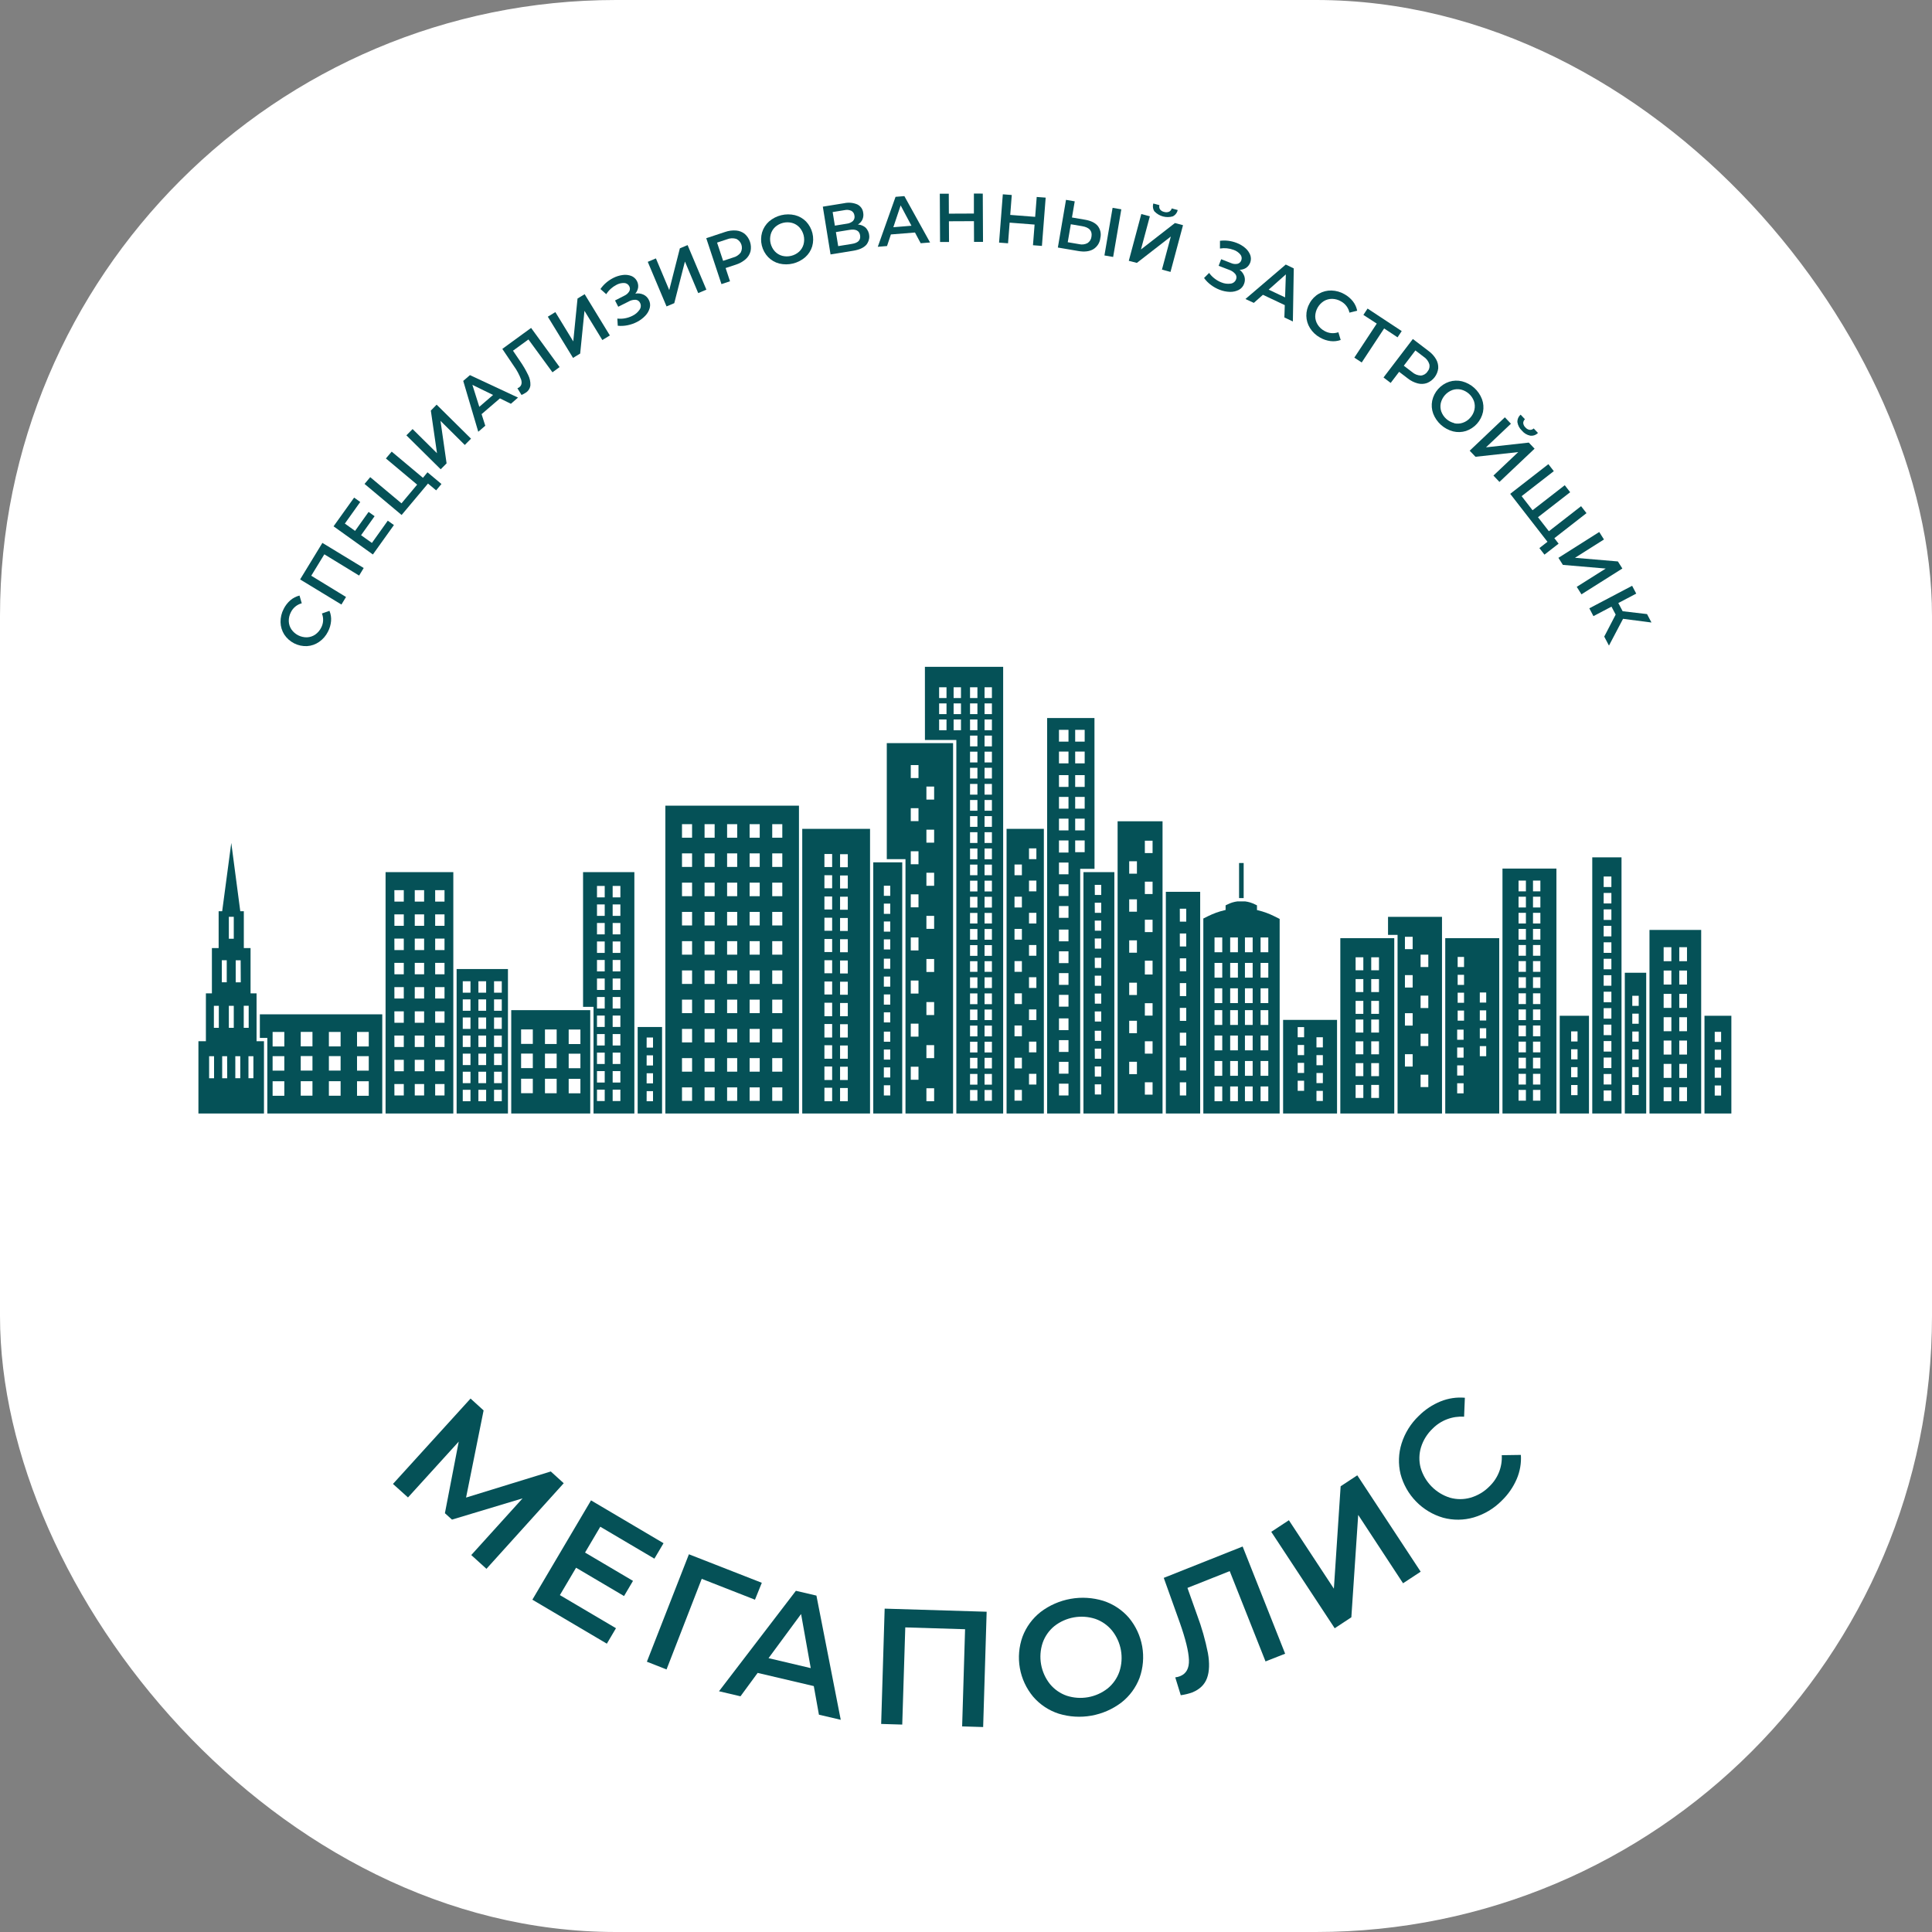 <?xml version="1.0" encoding="UTF-8"?> <svg xmlns="http://www.w3.org/2000/svg" width="138" height="138" viewBox="0 0 138 138" fill="none"><rect x="0" y="0" width="138" height="138" fill="#808080" stroke="none"/><g clip-path="url(#clip0_147_3)"><path d="M138 0H0V138H138V0Z" fill="white"></path><path d="M18.326 74.372V70.953H17.897V67.719H17.416V65.088H17.163L16.52 60.209L15.87 65.088H15.617V67.719H15.136V70.953H14.707V74.372H14.173V79.535H18.855V74.372H18.326ZM15.29 77.018H14.937V75.442H15.29V77.018ZM15.63 73.416H15.277V71.844H15.63V73.416ZM15.844 68.586H16.196V70.162H15.844V68.586ZM16.229 77.018H15.87V75.442H16.223L16.229 77.018ZM16.698 73.416H16.346V71.844H16.698V73.416ZM16.698 67.054H16.346V65.484H16.698V67.054ZM17.164 77.014H16.808V75.442H17.162L17.164 77.014ZM17.198 70.165H16.836V68.593H17.189L17.198 70.165ZM17.41 71.84H17.763V73.416H17.41V71.84ZM18.1 77.014H17.747V75.442H18.1V77.014Z" fill="#055157"></path><path d="M45.548 79.535H47.29V73.357H45.548V79.535ZM46.19 74.106H46.644V74.829H46.187L46.19 74.106ZM46.19 75.382H46.644V76.106H46.187L46.19 75.382ZM46.19 76.66H46.644V77.383H46.187L46.19 76.66ZM46.19 77.937H46.644V78.66H46.187L46.19 77.937Z" fill="#055157"></path><path d="M113.733 79.535H115.822V61.24H113.733V79.535ZM114.547 62.606H115.099V63.357H114.547V62.606ZM114.547 63.782H115.099V64.533H114.547V63.782ZM114.547 64.957H115.099V65.709H114.547V64.957ZM114.547 66.132H115.099V66.885H114.547V66.132ZM114.547 67.308H115.099V68.06H114.547V67.308ZM114.547 68.484H115.099V69.235H114.547V68.484ZM114.547 69.66H115.099V70.41H114.547V69.66ZM114.547 70.835H115.099V71.586H114.547V70.835ZM114.547 72.011H115.099V72.762H114.547V72.011ZM114.547 73.187H115.099V73.938H114.547V73.187ZM114.547 74.363H115.099V75.113H114.547V74.363ZM114.547 75.538H115.099V76.289H114.547V75.538ZM114.547 76.714H115.099V77.465H114.547V76.714ZM114.547 77.89H115.099V78.641H114.547V77.89Z" fill="#055157"></path><path d="M91.65 79.535H95.503V72.85H91.65V79.535ZM94.033 74.09H94.49V74.813H94.033V74.09ZM94.033 75.366H94.49V76.089H94.033V75.366ZM94.033 76.642H94.49V77.366H94.033V76.642ZM94.033 77.919H94.49V78.642H94.033V77.919ZM92.691 73.365H93.15V74.088H92.692L92.691 73.365ZM92.691 74.641H93.15V75.365H92.692L92.691 74.641ZM92.691 75.918H93.15V76.641H92.692L92.691 75.918ZM92.691 77.196H93.15V77.918H92.692L92.691 77.196Z" fill="#055157"></path><path d="M79.829 79.535H83.039V58.662H79.829V79.535ZM81.775 60.049H82.327V60.932H81.775V60.049ZM81.775 62.976H82.327V63.859H81.775V62.976ZM81.775 65.695H82.327V66.579H81.775V65.695ZM81.775 68.622H82.327V69.607H81.775V68.622ZM81.775 71.658H82.327V72.543H81.775V71.658ZM81.775 74.376H82.327V75.261H81.775V74.376ZM81.775 77.305H82.327V78.188H81.775V77.305ZM80.657 61.519H81.209V62.404H80.657V61.519ZM80.657 64.238H81.209V65.122H80.657V64.238ZM80.657 67.166H81.209V68.049H80.657V67.166ZM80.657 70.194H81.209V71.07H80.657V70.194ZM80.657 72.912H81.209V73.797H80.657V72.912ZM80.657 75.841H81.209V76.724H80.657V75.841Z" fill="#055157"></path><path d="M66.067 52.854H68.31V79.535H71.654V47.632H66.065L66.067 52.854ZM70.325 49.092H70.851V49.859H70.325V49.092ZM70.325 50.243H70.851V51.01H70.325V50.243ZM70.325 51.393H70.851V52.16H70.325V51.393ZM70.325 52.544H70.851V53.311H70.325V52.544ZM70.325 53.693H70.851V54.46H70.325V53.693ZM70.325 54.843H70.851V55.61H70.325V54.843ZM70.325 55.993H70.851V56.761H70.325V55.993ZM70.325 57.143H70.851V57.91H70.325V57.143ZM70.325 58.294H70.851V59.061H70.325V58.294ZM70.325 59.444H70.851V60.211H70.325V59.444ZM70.325 60.607H70.851V61.374H70.325V60.607ZM70.325 61.758H70.851V62.514H70.325V61.758ZM70.325 62.907H70.851V63.675H70.325V62.907ZM70.325 64.058H70.851V64.826H70.325V64.058ZM70.325 65.208H70.851V65.964H70.325V65.208ZM70.325 66.357H70.851V67.125H70.325V66.357ZM70.325 67.508H70.851V68.275H70.325V67.508ZM70.325 68.658H70.851V69.414H70.325V68.658ZM70.325 69.809H70.851V70.576H70.325V69.809ZM70.325 70.958H70.851V71.725H70.325V70.958ZM70.325 72.108H70.851V72.864H70.325V72.108ZM70.325 73.259H70.851V74.026H70.325V73.259ZM70.325 74.408H70.851V75.175H70.325V74.408ZM70.325 75.559H70.851V76.314H70.325V75.559ZM70.325 76.709H70.851V77.476H70.325V76.709ZM70.325 77.858H70.851V78.626H70.325V77.858ZM69.288 49.092H69.816V49.859H69.288V49.092ZM69.288 50.243H69.816V51.01H69.288V50.243ZM69.288 51.393H69.816V52.16H69.288V51.393ZM69.288 52.544H69.816V53.311H69.288V52.544ZM69.288 53.693H69.816V54.46H69.288V53.693ZM69.288 54.843H69.816V55.61H69.288V54.843ZM69.288 55.993H69.816V56.761H69.288V55.993ZM69.288 57.143H69.816V57.91H69.288V57.143ZM69.288 58.294H69.816V59.061H69.288V58.294ZM69.288 59.444H69.816V60.211H69.288V59.444ZM69.288 60.607H69.816V61.374H69.288V60.607ZM69.288 61.758H69.816V62.514H69.288V61.758ZM69.288 62.907H69.816V63.675H69.288V62.907ZM69.288 64.058H69.816V64.826H69.288V64.058ZM69.288 65.208H69.816V65.964H69.288V65.208ZM69.288 66.357H69.816V67.125H69.288V66.357ZM69.288 67.508H69.816V68.275H69.288V67.508ZM69.288 68.658H69.816V69.414H69.288V68.658ZM69.288 69.809H69.816V70.576H69.288V69.809ZM69.288 70.958H69.816V71.725H69.288V70.958ZM69.288 72.108H69.816V72.864H69.288V72.108ZM69.288 73.259H69.816V74.026H69.288V73.259ZM69.288 74.408H69.816V75.175H69.288V74.408ZM69.288 75.559H69.816V76.314H69.288V75.559ZM69.288 76.709H69.816V77.476H69.288V76.709ZM69.288 77.858H69.816V78.626H69.288V77.858ZM68.115 49.092H68.641V49.859H68.115V49.092ZM68.115 50.243H68.641V51.01H68.115V50.243ZM68.115 51.393H68.641V52.16H68.115V51.393ZM67.08 49.092H67.608V49.859H67.08V49.092ZM67.08 50.243H67.608V51.01H67.08V50.243ZM67.08 51.393H67.608V52.16H67.08V51.393Z" fill="#055157"></path><path d="M99.145 66.777H99.826V79.535H103V65.489H99.145V66.777ZM101.47 68.19H102.022V69.073H101.47V68.19ZM101.47 71.117H102.022V72.001H101.47V71.117ZM101.47 73.835H102.022V74.72H101.47V73.835ZM101.47 76.764H102.022V77.647H101.47V76.764ZM100.352 66.912H100.904V67.797H100.352V66.912ZM100.352 69.653H100.904V70.537H100.352V69.653ZM100.352 72.371H100.904V73.256H100.352V72.371ZM100.352 75.3H100.904V76.184H100.352V75.3Z" fill="#055157"></path><path d="M62.376 79.535H64.446V61.595H62.376V79.535ZM63.132 63.267H63.59V63.989H63.132V63.267ZM63.132 64.544H63.59V65.274H63.132V64.544ZM63.132 65.82H63.59V66.544H63.132V65.82ZM63.132 67.097H63.59V67.82H63.132V67.097ZM63.132 68.477H63.59V69.2H63.132V68.477ZM63.132 69.754H63.59V70.477H63.132V69.754ZM63.132 71.031H63.59V71.76H63.132V71.031ZM63.132 72.308H63.59V73.031H63.132V72.308ZM63.132 73.688H63.59V74.411H63.132V73.688ZM63.132 74.966H63.59V75.688H63.132V74.966ZM63.132 76.242H63.59V76.965H63.132V76.242ZM63.132 77.519H63.59V78.246H63.132V77.519Z" fill="#055157"></path><path d="M116.058 79.535H117.586V69.483H116.058V79.535ZM116.592 71.127H117.05V71.85H116.592V71.127ZM116.592 72.403H117.05V73.126H116.592V72.403ZM116.592 73.68H117.05V74.403H116.592V73.68ZM116.592 74.957H117.05V75.681H116.592V74.957ZM116.592 76.219H117.05V76.942H116.592V76.219ZM116.592 77.495H117.05V78.218H116.592V77.495Z" fill="#055157"></path><path d="M111.409 79.535H113.498V72.556H111.409V79.535ZM112.224 73.67H112.681V74.393H112.224V73.67ZM112.224 74.946H112.681V75.67H112.224V74.946ZM112.224 76.224H112.681V76.946H112.224V76.224ZM112.224 77.501H112.681V78.224H112.224V77.501Z" fill="#055157"></path><path d="M83.275 79.535H85.727V63.701H83.275V79.535ZM84.272 64.907H84.732V65.833H84.275L84.272 64.907ZM84.272 66.679H84.732V67.605H84.275L84.272 66.679ZM84.272 68.451H84.732V69.377H84.275L84.272 68.451ZM84.272 70.223H84.732V71.149H84.275L84.272 70.223ZM84.272 71.993H84.732V72.921H84.275L84.272 71.993ZM84.272 73.765H84.732V74.691H84.275L84.272 73.765ZM84.272 75.537H84.732V76.463H84.275L84.272 75.537ZM84.272 77.309H84.732V78.246H84.275L84.272 77.309Z" fill="#055157"></path><path d="M95.737 79.535H99.59V67.011H95.737V79.535ZM97.945 68.378H98.498V69.306H97.945V68.378ZM97.945 69.934H98.498V70.863H97.945V69.934ZM97.945 71.49H98.498V72.42H97.945V71.49ZM97.945 72.824H98.498V73.753H97.945V72.824ZM97.945 74.381H98.498V75.309H97.945V74.381ZM97.945 75.937H98.498V76.866H97.945V75.937ZM97.945 77.494H98.498V78.423H97.945V77.494ZM96.829 68.378H97.381V69.306H96.829V68.378ZM96.829 69.934H97.381V70.863H96.829V69.934ZM96.829 71.49H97.381V72.42H96.829V71.49ZM96.829 72.824H97.381V73.753H96.829V72.824ZM96.829 74.381H97.381V75.309H96.829V74.381ZM96.829 75.937H97.381V76.866H96.829V75.937ZM96.829 77.494H97.381V78.423H96.829V77.494Z" fill="#055157"></path><path d="M47.526 79.535H57.069V57.546H47.526V79.535ZM55.159 58.869H55.879V59.835H55.159V58.869ZM55.159 60.957H55.879V61.923H55.159V60.957ZM55.159 63.047H55.879V64.013H55.159V63.047ZM55.159 65.136H55.879V66.102H55.159V65.136ZM55.159 67.225H55.879V68.191H55.159V67.225ZM55.159 69.315H55.879V70.281H55.159V69.315ZM55.159 71.403H55.879V72.369H55.159V71.403ZM55.159 73.492H55.879V74.458H55.159V73.492ZM55.159 75.581H55.879V76.547H55.159V75.581ZM55.159 77.671H55.879V78.636H55.159V77.671ZM53.544 58.869H54.266V59.835H53.544V58.869ZM53.544 60.957H54.266V61.923H53.544V60.957ZM53.544 63.047H54.266V64.013H53.544V63.047ZM53.544 65.136H54.266V66.102H53.544V65.136ZM53.544 67.225H54.266V68.191H53.544V67.225ZM53.544 69.315H54.266V70.281H53.544V69.315ZM53.544 71.403H54.266V72.369H53.544V71.403ZM53.544 73.492H54.266V74.458H53.544V73.492ZM53.544 75.581H54.266V76.547H53.544V75.581ZM53.544 77.671H54.266V78.636H53.544V77.671ZM51.936 58.869H52.657V59.835H51.936V58.869ZM51.936 60.957H52.657V61.923H51.936V60.957ZM51.936 63.047H52.657V64.013H51.936V63.047ZM51.936 65.136H52.657V66.102H51.936V65.136ZM51.936 67.225H52.657V68.191H51.936V67.225ZM51.936 69.315H52.657V70.281H51.936V69.315ZM51.936 71.403H52.657V72.369H51.936V71.403ZM51.936 73.492H52.657V74.458H51.936V73.492ZM51.936 75.581H52.657V76.547H51.936V75.581ZM51.936 77.671H52.657V78.636H51.936V77.671ZM50.326 58.869H51.046V59.835H50.326V58.869ZM50.326 60.957H51.046V61.923H50.326V60.957ZM50.326 63.047H51.046V64.013H50.326V63.047ZM50.326 65.136H51.046V66.102H50.326V65.136ZM50.326 67.225H51.046V68.191H50.326V67.225ZM50.326 69.315H51.046V70.281H50.326V69.315ZM50.326 71.403H51.046V72.369H50.326V71.403ZM50.326 73.492H51.046V74.458H50.326V73.492ZM50.326 75.581H51.046V76.547H50.326V75.581ZM50.326 77.671H51.046V78.636H50.326V77.671ZM48.714 58.869H49.434V59.835H48.714V58.869ZM48.714 60.957H49.434V61.923H48.714V60.957ZM48.714 63.047H49.434V64.013H48.714V63.047ZM48.714 65.136H49.434V66.102H48.714V65.136ZM48.714 67.225H49.434V68.191H48.714V67.225ZM48.714 69.315H49.434V70.281H48.714V69.315ZM48.714 71.403H49.434V72.369H48.714V71.403ZM48.714 73.492H49.434V74.458H48.714V73.492ZM48.714 75.581H49.434V76.547H48.714V75.581ZM48.714 77.671H49.434V78.636H48.714V77.671Z" fill="#055157"></path><path d="M107.32 79.535H111.173V62.042H107.32V79.535ZM109.5 62.9H110.027V63.668H109.5V62.9ZM109.5 64.051H110.027V64.819H109.5V64.051ZM109.5 65.201H110.027V65.964H109.5V65.201ZM109.5 66.35H110.027V67.118H109.5V66.35ZM109.5 67.501H110.027V68.269H109.5V67.501ZM109.5 68.651H110.027V69.414H109.5V68.651ZM109.5 69.802H110.027V70.569H109.5V69.802ZM109.5 70.951H110.027V71.719H109.5V70.951ZM109.5 72.101H110.027V72.864H109.5V72.101ZM109.5 73.252H110.027V74.019H109.5V73.252ZM109.5 74.401H110.027V75.169H109.5V74.401ZM109.5 75.552H110.027V76.314H109.5V75.552ZM109.5 76.702H110.027V77.469H109.5V76.702ZM109.5 77.851H110.027V78.619H109.5V77.851ZM108.468 62.9H108.994V63.668H108.468V62.9ZM108.468 64.051H108.994V64.819H108.468V64.051ZM108.468 65.201H108.994V65.964H108.468V65.201ZM108.468 66.35H108.994V67.118H108.468V66.35ZM108.468 67.501H108.994V68.269H108.468V67.501ZM108.468 68.651H108.994V69.414H108.468V68.651ZM108.468 69.802H108.994V70.569H108.468V69.802ZM108.468 70.951H108.994V71.719H108.468V70.951ZM108.468 72.101H108.994V72.864H108.468V72.101ZM108.468 73.252H108.994V74.019H108.468V73.252ZM108.468 74.401H108.994V75.169H108.468V74.401ZM108.468 75.552H108.994V76.314H108.468V75.552ZM108.468 76.702H108.994V77.469H108.468V76.702ZM108.468 77.851H108.994V78.619H108.468V77.851Z" fill="#055157"></path><path d="M63.342 61.366H64.678V79.535H68.077V53.082H63.342V61.366ZM66.172 56.184H66.724V57.113H66.172V56.184ZM66.172 59.263H66.724V60.191H66.172V59.263ZM66.172 62.34H66.724V63.269H66.172V62.34ZM66.172 65.419H66.724V66.348H66.172V65.419ZM66.172 68.498H66.724V69.426H66.172V68.498ZM66.172 71.575H66.724V72.504H66.172V71.575ZM66.172 74.653H66.724V75.581H66.172V74.653ZM66.172 77.731H66.724V78.66H66.172V77.731ZM65.055 54.648H65.607V55.577H65.055V54.648ZM65.055 57.727H65.607V58.65H65.055V57.727ZM65.055 60.804H65.607V61.733H65.055V60.804ZM65.055 63.882H65.607V64.81H65.055V63.882ZM65.055 66.96H65.607V67.889H65.055V66.96ZM65.055 70.039H65.607V70.968H65.055V70.039ZM65.055 73.117H65.607V74.045H65.055V73.117ZM65.055 76.195H65.607V77.124H65.055V76.195Z" fill="#055157"></path><path d="M77.389 79.535H79.597V62.296H77.389V79.535ZM78.196 63.204H78.66V63.927H78.203L78.196 63.204ZM78.196 64.481H78.66V65.204H78.203L78.196 64.481ZM78.196 65.757H78.66V66.48H78.203L78.196 65.757ZM78.196 67.034H78.66V67.758H78.203L78.196 67.034ZM78.196 68.413H78.66V69.138H78.203L78.196 68.413ZM78.196 69.69H78.66V70.413H78.203L78.196 69.69ZM78.196 70.968H78.66V71.691H78.203L78.196 70.968ZM78.196 72.244H78.66V72.968H78.203L78.196 72.244ZM78.196 73.624H78.66V74.347H78.203L78.196 73.624ZM78.196 74.901H78.66V75.624H78.203L78.196 74.901ZM78.196 76.177H78.66V76.9H78.203L78.196 76.177ZM78.196 77.454H78.66V78.177H78.203L78.196 77.454Z" fill="#055157"></path><path d="M27.541 79.535H32.38V62.296H27.541V79.535ZM31.083 63.582H31.751V64.399H31.083V63.582ZM31.083 65.314H31.751V66.13H31.083V65.314ZM31.083 67.044H31.751V67.862H31.083V67.044ZM31.083 68.775H31.751V69.592H31.083V68.775ZM31.083 70.507H31.751V71.323H31.083V70.507ZM31.083 72.237H31.751V73.054H31.083V72.237ZM31.083 73.968H31.751V74.785H31.083V73.968ZM31.083 75.7H31.751V76.517H31.083V75.7ZM31.083 77.43H31.751V78.246H31.083V77.43ZM29.626 63.582H30.294V64.399H29.626V63.582ZM29.626 65.314H30.294V66.13H29.626V65.314ZM29.626 67.044H30.294V67.862H29.626V67.044ZM29.626 68.775H30.294V69.592H29.626V68.775ZM29.626 70.507H30.294V71.323H29.626V70.507ZM29.626 72.237H30.294V73.054H29.626V72.237ZM29.626 73.968H30.294V74.785H29.626V73.968ZM29.626 75.7H30.294V76.517H29.626V75.7ZM29.626 77.43H30.294V78.246H29.626V77.43ZM28.169 63.582H28.842V64.399H28.173L28.169 63.582ZM28.169 65.314H28.842V66.13H28.173L28.169 65.314ZM28.169 67.044H28.842V67.862H28.173L28.169 67.044ZM28.169 68.775H28.842V69.592H28.173L28.169 68.775ZM28.169 70.507H28.842V71.323H28.173L28.169 70.507ZM28.169 72.237H28.842V73.054H28.173L28.169 72.237ZM28.169 73.968H28.842V74.785H28.173L28.169 73.968ZM28.169 75.7H28.842V76.517H28.173L28.169 75.7ZM28.169 77.43H28.842V78.246H28.173L28.169 77.43Z" fill="#055157"></path><path d="M71.898 79.535H74.561V59.202H71.898V79.535ZM73.5 60.6H74.027V61.367H73.5V60.6ZM73.5 62.9H74.027V63.668H73.5V62.9ZM73.5 65.201H74.027V65.964H73.5V65.201ZM73.5 67.501H74.027V68.269H73.5V67.501ZM73.5 69.802H74.027V70.569H73.5V69.802ZM73.5 72.101H74.027V72.864H73.5V72.101ZM73.5 74.401H74.027V75.169H73.5V74.401ZM73.5 76.702H74.027V77.469H73.5V76.702ZM72.465 61.751H72.992V62.514H72.465V61.751ZM72.465 64.051H72.992V64.819H72.465V64.051ZM72.465 66.35H72.992V67.118H72.465V66.35ZM72.465 68.651H72.992V69.414H72.465V68.651ZM72.465 70.951H72.992V71.719H72.465V70.951ZM72.465 73.252H72.992V74.019H72.465V73.252ZM72.465 75.552H72.992V76.314H72.465V75.552ZM72.465 77.851H72.992V78.619H72.465V77.851Z" fill="#055157"></path><path d="M41.647 71.92H42.395V79.535H45.312V62.296H41.647V71.92ZM43.761 63.281H44.313V64.097H43.761V63.281ZM43.761 64.603H44.313V65.42H43.761V64.603ZM43.761 65.927H44.313V66.742H43.761V65.927ZM43.761 67.249H44.313V68.066H43.761V67.249ZM43.761 68.571H44.313V69.388H43.761V68.571ZM43.761 69.894H44.313V70.711H43.761V69.894ZM43.761 71.216H44.313V72.036H43.761V71.216ZM43.761 72.54H44.313V73.355H43.761V72.54ZM43.761 73.862H44.313V74.679H43.761V73.862ZM43.761 75.185H44.313V76.001H43.761V75.185ZM43.761 76.507H44.313V77.324H43.761V76.507ZM43.761 77.831H44.313V78.646H43.761V77.831ZM42.642 63.281H43.194V64.097H42.642V63.281ZM42.642 64.603H43.194V65.42H42.642V64.603ZM42.642 65.927H43.194V66.742H42.642V65.927ZM42.642 67.249H43.194V68.066H42.642V67.249ZM42.642 68.571H43.194V69.388H42.642V68.571ZM42.642 69.894H43.194V70.711H42.642V69.894ZM42.642 71.216H43.194V72.036H42.642V71.216ZM42.642 72.54H43.194V73.355H42.642V72.54ZM42.642 73.862H43.194V74.679H42.642V73.862ZM42.642 75.185H43.194V76.001H42.642V75.185ZM42.642 76.507H43.194V77.324H42.642V76.507ZM42.642 77.831H43.194V78.646H42.642V77.831Z" fill="#055157"></path><path d="M78.176 51.288H74.796V79.535H77.157V62.06H78.18L78.176 51.288ZM76.321 78.246H75.641V77.404H76.321V78.246ZM76.321 76.691H75.641V75.845H76.321V76.691ZM76.321 75.137H75.641V74.295H76.321V75.137ZM76.321 73.582H75.641V72.741H76.321V73.582ZM76.321 71.902H75.641V71.06H76.321V71.902ZM76.321 70.348H75.641V69.507H76.321V70.348ZM76.321 68.793H75.641V67.951H76.321V68.793ZM76.321 67.239H75.641V66.397H76.321V67.239ZM76.321 65.56H75.641V64.718H76.321V65.56ZM76.321 64.004H75.641V63.163H76.321V64.004ZM76.321 62.45H75.641V61.609H76.321V62.45ZM76.321 60.895H75.641V60.03H76.321V60.895ZM76.321 59.316H75.641V58.475H76.321V59.316ZM76.321 57.763H75.641V56.921H76.321V57.763ZM76.321 56.207H75.641V55.366H76.321V56.207ZM76.321 54.528H75.641V53.682H76.321V54.528ZM76.321 52.973H75.641V52.131H76.321V52.973ZM77.477 60.872H76.798V60.03H77.477V60.872ZM77.477 59.316H76.798V58.475H77.477V59.316ZM77.477 57.763H76.798V56.921H77.477V57.763ZM77.477 56.207H76.798V55.366H77.477V56.207ZM77.477 54.528H76.798V53.682H77.477V54.528ZM77.477 52.973H76.798V52.131H77.477V52.973Z" fill="#055157"></path><path d="M57.303 79.535H62.146V59.202H57.303V79.535ZM60.005 61.015H60.557V61.945H60.005V61.015ZM60.005 62.533H60.557V63.462H60.005V62.533ZM60.005 64.051H60.557V64.98H60.005V64.051ZM60.005 65.569H60.557V66.498H60.005V65.569ZM60.005 67.087H60.557V68.017H60.005V67.087ZM60.005 68.605H60.557V69.534H60.005V68.605ZM60.005 70.123H60.557V71.052H60.005V70.123ZM60.005 71.641H60.557V72.588H60.005V71.641ZM60.005 73.159H60.557V74.106H60.005V73.159ZM60.005 74.677H60.557V75.624H60.005V74.677ZM60.005 76.195H60.557V77.142H60.005V76.195ZM60.005 77.713H60.557V78.66H60.005V77.713ZM58.887 60.999H59.439V61.929H58.887V60.999ZM58.887 62.517H59.439V63.446H58.887V62.517ZM58.887 64.035H59.439V64.963H58.887V64.035ZM58.887 65.553H59.439V66.481H58.887V65.553ZM58.887 67.071H59.439V68.001H58.887V67.071ZM58.887 68.589H59.439V69.517H58.887V68.589ZM58.887 70.107H59.439V71.035H58.887V70.107ZM58.887 71.625H59.439V72.588H58.887V71.625ZM58.887 73.143H59.439V74.106H58.887V73.143ZM58.887 74.661H59.439V75.624H58.887V74.661ZM58.887 76.179H59.439V77.142H58.887V76.179ZM58.887 77.697H59.439V78.66H58.887V77.697Z" fill="#055157"></path><path d="M89.874 65.024L89.784 65.004V64.667L89.646 64.601C89.422 64.488 89.181 64.415 88.933 64.384H88.393C88.145 64.415 87.904 64.488 87.681 64.601L87.543 64.667V64.998L87.453 65.019C87.056 65.113 86.671 65.252 86.305 65.433L85.952 65.608V79.535H91.404V65.637L91.012 65.442C90.65 65.261 90.268 65.121 89.874 65.024ZM87.304 78.66H86.752V77.604H87.304V78.66ZM87.304 76.843H86.752V75.787H87.304V76.843ZM87.304 75.025H86.752V73.968H87.304V75.025ZM87.304 73.209H86.752V72.153H87.304V73.209ZM87.304 71.65H86.752V70.595H87.304V71.65ZM87.304 69.832H86.752V68.778H87.304V69.832ZM87.304 68.016H86.752V66.96H87.304V68.016ZM88.422 78.66H87.87V77.604H88.422V78.66ZM88.422 76.843H87.87V75.787H88.422V76.843ZM88.422 75.025H87.87V73.968H88.422V75.025ZM88.422 73.209H87.87V72.153H88.422V73.209ZM88.422 71.65H87.87V70.595H88.422V71.65ZM88.422 69.832H87.87V68.778H88.422V69.832ZM88.422 68.016H87.87V66.96H88.422V68.016ZM89.476 78.66H88.924V77.604H89.476V78.66ZM89.476 76.843H88.924V75.787H89.476V76.843ZM89.476 75.025H88.924V73.968H89.476V75.025ZM89.476 73.209H88.924V72.153H89.476V73.209ZM89.476 71.65H88.924V70.595H89.476V71.65ZM89.476 69.832H88.924V68.778H89.476V69.832ZM89.476 68.016H88.924V66.96H89.476V68.016ZM90.593 78.66H90.041V77.604H90.593V78.66ZM90.593 76.843H90.041V75.787H90.593V76.843ZM90.593 75.025H90.041V73.968H90.593V75.025ZM90.593 73.209H90.041V72.153H90.593V73.209ZM90.593 71.65H90.041V70.595H90.593V71.65ZM90.593 69.832H90.041V68.778H90.593V69.832ZM90.593 68.016H90.041V66.96H90.593V68.016Z" fill="#055157"></path><path d="M36.517 79.535H42.16V72.155H36.517V79.535ZM40.62 73.537H41.458V74.574H40.62V73.537ZM40.62 75.265H41.458V76.302H40.62V75.265ZM40.62 77.059H41.458V78.094H40.62V77.059ZM38.926 73.533H39.762V74.57H38.926V73.533ZM38.926 75.261H39.762V76.297H38.926V75.261ZM38.926 77.055H39.762V78.09H38.926V77.055ZM37.221 73.529H38.058V74.566H37.221V73.529ZM37.221 75.257H38.058V76.293H37.221V75.257ZM37.221 77.051H38.058V78.086H37.221V77.051Z" fill="#055157"></path><path d="M32.616 79.535H36.282V69.217H32.616V79.535ZM35.289 70.09H35.841V70.907H35.289V70.09ZM35.289 71.383H35.841V72.199H35.289V71.383ZM35.289 72.675H35.841V73.492H35.289V72.675ZM35.289 73.967H35.841V74.784H35.289V73.967ZM35.289 75.26H35.841V76.075H35.289V75.26ZM35.289 76.551H35.841V77.367H35.289V76.551ZM35.289 77.843H35.841V78.66H35.289V77.843ZM34.172 70.09H34.724V70.907H34.172V70.09ZM34.172 71.383H34.724V72.199H34.172V71.383ZM34.172 72.675H34.724V73.492H34.172V72.675ZM34.172 73.967H34.724V74.784H34.172V73.967ZM34.172 75.26H34.724V76.075H34.172V75.26ZM34.172 76.551H34.724V77.367H34.172V76.551ZM34.172 77.843H34.724V78.66H34.172V77.843ZM33.054 70.09H33.606V70.907H33.054V70.09ZM33.054 71.383H33.606V72.199H33.054V71.383ZM33.054 72.675H33.606V73.492H33.054V72.675ZM33.054 73.967H33.606V74.784H33.054V73.967ZM33.054 75.26H33.606V76.075H33.054V75.26ZM33.054 76.551H33.606V77.367H33.054V76.551ZM33.054 77.843H33.606V78.66H33.054V77.843Z" fill="#055157"></path><path d="M121.749 72.556V79.535H123.669V72.556H121.749ZM122.937 78.257H122.481V77.534H122.937V78.257ZM122.937 76.981H122.481V76.257H122.937V76.981ZM122.937 75.703H122.481V74.981H122.937V75.703ZM122.937 74.426H122.481V73.703H122.937V74.426Z" fill="#055157"></path><path d="M103.232 79.535H107.088V67.011H103.232V79.535ZM105.7 70.891H106.158V71.614H105.7V70.891ZM105.7 72.167H106.158V72.892H105.7V72.167ZM105.7 73.445H106.158V74.168H105.7V73.445ZM105.7 74.722H106.158V75.445H105.7V74.722ZM104.118 68.353H104.574V69.075H104.118V68.353ZM104.118 69.629H104.574V70.352H104.118V69.629ZM104.118 70.906H104.574V71.629H104.118V70.906ZM104.118 72.184H104.574V72.905H104.118V72.184ZM104.084 73.546H104.542V74.269H104.084V73.546ZM104.084 74.822H104.542V75.545H104.084V74.822ZM104.084 76.099H104.542V76.822H104.084V76.099ZM104.084 77.377H104.542V78.098H104.084V77.377Z" fill="#055157"></path><path d="M88.833 61.642H88.505V64.149H88.833V61.642Z" fill="#055157"></path><path d="M117.82 79.535H121.513V66.425H117.82V79.535ZM119.948 67.657H120.5V68.658H119.948V67.657ZM119.948 69.324H120.5V70.326H119.948V69.324ZM119.948 70.991H120.5V71.993H119.948V70.991ZM119.948 72.658H120.5V73.66H119.948V72.658ZM119.948 74.325H120.5V75.327H119.948V74.325ZM119.948 75.993H120.5V76.994H119.948V75.993ZM119.948 77.659H120.5V78.66H119.948V77.659ZM118.832 67.657H119.384V68.658H118.832V67.657ZM118.832 69.324H119.384V70.326H118.832V69.324ZM118.832 70.991H119.384V71.993H118.832V70.991ZM118.832 72.658H119.384V73.66H118.832V72.658ZM118.832 74.325H119.384V75.327H118.832V74.325ZM118.832 75.993H119.384V76.994H118.832V75.993ZM118.832 77.659H119.384V78.66H118.832V77.659Z" fill="#055157"></path><path d="M18.561 74.138H19.095V79.535H27.305V72.45H18.561V74.138ZM25.502 73.711H26.34V74.748H25.502V73.711ZM25.502 75.439H26.34V76.474H25.502V75.439ZM25.502 77.233H26.34V78.269H25.502V77.233ZM23.492 73.709H24.329V74.745H23.492V73.709ZM23.492 75.436H24.329V76.471H23.492V75.436ZM23.492 77.23H24.329V78.267H23.492V77.23ZM21.481 73.706H22.319V74.742H21.481V73.706ZM21.481 75.434H22.319V76.469H21.481V75.434ZM21.481 77.228H22.319V78.264H21.481V77.228ZM19.472 73.711H20.309V74.748H19.472V73.711ZM19.472 75.439H20.309V76.474H19.472V75.439ZM19.472 77.233H20.309V78.269H19.472V77.233Z" fill="#055157"></path><path d="M22.796 45.848C22.542 46.027 22.243 46.132 21.932 46.151C21.612 46.166 21.294 46.098 21.009 45.953C20.723 45.807 20.48 45.59 20.304 45.323C20.138 45.06 20.046 44.757 20.039 44.446C20.032 44.116 20.108 43.791 20.261 43.499C20.378 43.261 20.542 43.048 20.743 42.874C20.931 42.714 21.154 42.599 21.394 42.54L21.554 43.092C21.386 43.136 21.23 43.217 21.095 43.327C20.961 43.438 20.852 43.576 20.776 43.732C20.673 43.929 20.622 44.148 20.627 44.37C20.633 44.579 20.698 44.782 20.814 44.956C20.939 45.136 21.107 45.282 21.302 45.381C21.497 45.48 21.714 45.529 21.932 45.523C22.141 45.514 22.343 45.446 22.516 45.328C22.698 45.2 22.845 45.029 22.942 44.829C23.024 44.675 23.071 44.505 23.079 44.331C23.088 44.156 23.059 43.982 22.994 43.821L23.533 43.63C23.628 43.859 23.667 44.107 23.648 44.355C23.626 44.62 23.552 44.879 23.428 45.115C23.283 45.409 23.066 45.661 22.796 45.848Z" fill="#055157"></path><path d="M23.028 38.778L25.979 40.572L25.651 41.112L23.167 39.594L22.232 41.124L24.716 42.642L24.387 43.182L21.436 41.388L23.028 38.778Z" fill="#055157"></path><path d="M27.699 37.191L28.137 37.504L26.634 39.606L23.826 37.594L25.294 35.543L25.732 35.856L24.632 37.398L25.362 37.921L26.328 36.565L26.757 36.872L25.791 38.229L26.565 38.781L27.699 37.191Z" fill="#055157"></path><path d="M30.535 33.736L31.533 34.572L31.154 35.026L30.571 34.539L28.687 36.785L26.039 34.566L26.445 34.083L28.678 35.953L29.796 34.617L27.564 32.747L27.978 32.259L30.211 34.129L30.535 33.736Z" fill="#055157"></path><path d="M29.027 31.096L29.471 30.647L31.214 32.372L30.774 29.328L31.188 28.904L33.644 31.334L33.2 31.783L31.464 30.061L31.899 33.097L31.478 33.52L29.027 31.096Z" fill="#055157"></path><path d="M35.71 28.456L34.399 29.582L34.663 30.41L34.162 30.84L33.088 27.208L33.567 26.794L37.002 28.398L36.493 28.842L35.71 28.456ZM35.22 28.211L33.742 27.491L34.236 29.059L35.22 28.211Z" fill="#055157"></path><path d="M37.936 23.423L39.972 26.22L39.462 26.593L37.746 24.247L36.642 25.05L37.127 25.765C37.354 26.088 37.555 26.43 37.726 26.786C37.841 27.012 37.896 27.264 37.886 27.517C37.875 27.624 37.84 27.726 37.783 27.817C37.727 27.908 37.652 27.986 37.562 28.044C37.464 28.11 37.36 28.165 37.25 28.21L36.958 27.734C37.005 27.716 37.049 27.692 37.089 27.662C37.25 27.545 37.296 27.364 37.227 27.122C37.094 26.765 36.912 26.427 36.687 26.119L35.88 24.921L37.936 23.423Z" fill="#055157"></path><path d="M39.13 22.621L39.668 22.293L40.947 24.385L41.252 21.324L41.761 21.013L43.562 23.961L43.024 24.289L41.748 22.201L41.441 25.254L40.931 25.564L39.13 22.621Z" fill="#055157"></path><path d="M45.954 21.041C46.124 21.118 46.263 21.252 46.344 21.42C46.439 21.596 46.462 21.801 46.411 21.993C46.354 22.204 46.244 22.397 46.092 22.553C45.919 22.736 45.716 22.887 45.492 23C45.283 23.107 45.06 23.184 44.831 23.231C44.599 23.279 44.361 23.292 44.126 23.268L44.096 22.756C44.281 22.776 44.467 22.77 44.648 22.735C44.831 22.701 45.008 22.642 45.173 22.558C45.378 22.461 45.553 22.312 45.681 22.126C45.732 22.055 45.763 21.972 45.77 21.885C45.777 21.799 45.759 21.712 45.719 21.634C45.691 21.571 45.645 21.517 45.588 21.478C45.531 21.439 45.464 21.416 45.395 21.412C45.214 21.409 45.035 21.456 44.88 21.55L44.16 21.91L43.931 21.462L44.603 21.117C44.748 21.052 44.868 20.944 44.948 20.808C44.978 20.752 44.994 20.691 44.994 20.628C44.994 20.565 44.978 20.503 44.948 20.448C44.914 20.378 44.862 20.32 44.797 20.279C44.733 20.238 44.658 20.215 44.581 20.214C44.386 20.208 44.192 20.256 44.022 20.352C43.878 20.427 43.745 20.519 43.626 20.628C43.502 20.741 43.393 20.871 43.303 21.013L42.889 20.645C43.004 20.478 43.139 20.328 43.293 20.196C43.445 20.065 43.612 19.953 43.79 19.861C44.005 19.748 44.239 19.674 44.48 19.643C44.687 19.613 44.897 19.636 45.093 19.709C45.254 19.774 45.389 19.891 45.477 20.04C45.566 20.19 45.602 20.365 45.581 20.537C45.555 20.699 45.485 20.85 45.379 20.975C45.573 20.937 45.773 20.96 45.954 21.041Z" fill="#055157"></path><path d="M46.269 18.703L46.851 18.457L47.803 20.719L48.562 17.738L49.114 17.507L50.456 20.69L49.873 20.936L48.924 18.68L48.162 21.655L47.61 21.887L46.269 18.703Z" fill="#055157"></path><path d="M52.578 16.465C52.803 16.482 53.019 16.566 53.196 16.706C53.369 16.858 53.498 17.053 53.571 17.271C53.644 17.49 53.657 17.723 53.61 17.948C53.553 18.168 53.43 18.365 53.26 18.514C53.059 18.689 52.824 18.821 52.57 18.901L51.83 19.146L52.143 20.091L51.533 20.294L50.447 17.014L51.797 16.567C52.047 16.479 52.313 16.445 52.578 16.465ZM52.911 18.028C52.955 17.944 52.983 17.852 52.991 17.758C52.999 17.663 52.988 17.567 52.958 17.477C52.928 17.387 52.88 17.303 52.818 17.232C52.755 17.161 52.678 17.103 52.592 17.062C52.374 16.996 52.141 17.007 51.931 17.093L51.219 17.329L51.651 18.631L52.363 18.395C52.584 18.341 52.78 18.211 52.916 18.028H52.911Z" fill="#055157"></path><path d="M55.666 18.826C55.363 18.749 55.087 18.59 54.869 18.366C54.648 18.135 54.492 17.851 54.416 17.54C54.34 17.23 54.346 16.906 54.434 16.599C54.525 16.299 54.696 16.029 54.929 15.82C55.18 15.604 55.479 15.45 55.8 15.372C56.122 15.293 56.458 15.292 56.78 15.368C57.083 15.444 57.359 15.602 57.578 15.824C57.798 16.057 57.954 16.343 58.03 16.653C58.107 16.964 58.101 17.29 58.014 17.598C57.923 17.897 57.751 18.165 57.517 18.372C57.267 18.589 56.968 18.743 56.646 18.822C56.325 18.901 55.989 18.902 55.666 18.826ZM57.08 17.977C57.233 17.835 57.343 17.653 57.398 17.451C57.453 17.24 57.455 17.019 57.403 16.807C57.35 16.596 57.247 16.4 57.1 16.238C56.958 16.086 56.777 15.976 56.576 15.921C56.366 15.867 56.145 15.865 55.934 15.917C55.723 15.968 55.529 16.071 55.367 16.216C55.214 16.359 55.105 16.541 55.05 16.742C54.994 16.953 54.992 17.174 55.044 17.386C55.096 17.598 55.2 17.794 55.346 17.955C55.489 18.108 55.671 18.218 55.872 18.273C56.082 18.326 56.302 18.327 56.513 18.275C56.723 18.224 56.918 18.122 57.08 17.977Z" fill="#055157"></path><path d="M61.824 16.255C61.989 16.419 62.085 16.641 62.092 16.873C62.099 17.106 62.016 17.333 61.861 17.507C61.668 17.708 61.362 17.843 60.942 17.911L59.325 18.173L58.773 14.762L60.298 14.515C60.61 14.446 60.936 14.475 61.231 14.599C61.346 14.654 61.446 14.738 61.521 14.842C61.596 14.946 61.642 15.068 61.657 15.195C61.688 15.358 61.669 15.526 61.603 15.678C61.534 15.828 61.421 15.953 61.279 16.037C61.479 16.049 61.671 16.125 61.824 16.255ZM59.633 16.117L60.48 15.979C60.647 15.963 60.804 15.894 60.928 15.782C60.975 15.73 61.009 15.668 61.027 15.601C61.045 15.534 61.046 15.463 61.031 15.395C61.023 15.326 61 15.259 60.962 15.2C60.924 15.142 60.872 15.093 60.811 15.059C60.658 14.989 60.486 14.972 60.323 15.01L59.475 15.148L59.633 16.117ZM61.435 16.807C61.382 16.476 61.13 16.347 60.681 16.419L59.707 16.577L59.87 17.58L60.844 17.422C61.293 17.354 61.489 17.149 61.435 16.811V16.807Z" fill="#055157"></path><path d="M65.355 16.608L63.635 16.746L63.359 17.574L62.699 17.628L63.968 14.059L64.598 14.008L66.433 17.32L65.764 17.374L65.355 16.608ZM65.104 16.124L64.332 14.672L63.81 16.23L65.104 16.124Z" fill="#055157"></path><path d="M70.198 13.828L70.216 17.278H69.574L69.567 15.797L67.78 15.805L67.788 17.286H67.147L67.129 13.836H67.77L67.777 15.261L69.564 15.253V13.826L70.198 13.828Z" fill="#055157"></path><path d="M74.691 14.116L74.423 17.566L73.784 17.516L73.899 16.041L72.117 15.903L72.003 17.378L71.362 17.329L71.63 13.879L72.269 13.928L72.16 15.351L73.94 15.489L74.051 14.068L74.691 14.116Z" fill="#055157"></path><path d="M78.407 16.132C78.503 16.254 78.569 16.395 78.602 16.546C78.634 16.697 78.632 16.853 78.595 17.003C78.578 17.167 78.523 17.324 78.435 17.463C78.347 17.602 78.228 17.719 78.087 17.805C77.811 17.963 77.457 18.005 77.025 17.93L75.561 17.681L76.143 14.275L76.767 14.381L76.569 15.535L77.513 15.696C77.922 15.767 78.22 15.912 78.407 16.132ZM77.677 17.366C77.756 17.315 77.823 17.248 77.872 17.168C77.921 17.088 77.952 16.998 77.962 16.905C78.032 16.493 77.811 16.243 77.299 16.156L76.487 16.018L76.267 17.301L77.079 17.439C77.28 17.488 77.493 17.462 77.677 17.366ZM79.471 14.845L80.094 14.951L79.51 18.354L78.888 18.246L79.471 14.845Z" fill="#055157"></path><path d="M81.522 15.286L82.132 15.45L81.497 17.819L83.925 15.931L84.501 16.085L83.607 19.422L82.996 19.258L83.631 16.894L81.205 18.778L80.628 18.63L81.522 15.286ZM82.466 15.11C82.409 15.027 82.372 14.932 82.358 14.832C82.343 14.733 82.351 14.631 82.382 14.536L82.817 14.653C82.801 14.703 82.797 14.756 82.804 14.809C82.811 14.861 82.829 14.911 82.858 14.955C82.93 15.049 83.035 15.114 83.152 15.136C83.265 15.173 83.387 15.169 83.498 15.126C83.547 15.104 83.589 15.07 83.623 15.029C83.657 14.988 83.68 14.939 83.693 14.887L84.122 15.002C84.101 15.1 84.058 15.192 83.997 15.27C83.935 15.349 83.856 15.413 83.766 15.456C83.539 15.52 83.3 15.522 83.072 15.462C82.844 15.401 82.637 15.28 82.473 15.111L82.466 15.11Z" fill="#055157"></path><path d="M88.883 19.734C88.94 19.912 88.932 20.105 88.861 20.278C88.793 20.465 88.656 20.619 88.479 20.71C88.283 20.808 88.066 20.855 87.847 20.848C87.596 20.84 87.348 20.789 87.114 20.697C86.896 20.612 86.69 20.498 86.503 20.358C86.311 20.218 86.144 20.049 86.004 19.857L86.367 19.494C86.475 19.646 86.604 19.78 86.752 19.893C86.899 20.008 87.061 20.101 87.234 20.169C87.442 20.258 87.67 20.29 87.895 20.26C87.981 20.251 88.064 20.219 88.133 20.166C88.203 20.114 88.256 20.043 88.287 19.962C88.315 19.898 88.325 19.829 88.316 19.76C88.307 19.692 88.28 19.627 88.237 19.573C88.121 19.434 87.968 19.331 87.796 19.274L87.045 18.986L87.227 18.515L87.931 18.791C88.076 18.857 88.237 18.875 88.393 18.843C88.454 18.828 88.511 18.798 88.557 18.756C88.604 18.714 88.64 18.662 88.661 18.602C88.69 18.531 88.699 18.454 88.687 18.378C88.674 18.302 88.641 18.231 88.591 18.173C88.465 18.023 88.301 17.911 88.116 17.848C87.805 17.731 87.469 17.698 87.141 17.752V17.2C87.342 17.174 87.545 17.174 87.746 17.2C87.944 17.226 88.139 17.276 88.326 17.348C88.551 17.432 88.761 17.555 88.944 17.712C89.104 17.847 89.228 18.02 89.304 18.215C89.363 18.379 89.366 18.558 89.312 18.725C89.258 18.891 89.151 19.035 89.007 19.134C88.869 19.221 88.71 19.269 88.546 19.272C88.702 19.389 88.819 19.55 88.883 19.734Z" fill="#055157"></path><path d="M91.77 21.794L90.208 21.057L89.559 21.634L88.96 21.358L91.84 18.896L92.412 19.172L92.348 22.962L91.741 22.675L91.77 21.794ZM91.792 21.242L91.847 19.599L90.619 20.689L91.792 21.242Z" fill="#055157"></path><path d="M93.572 23.436C93.406 23.174 93.315 22.87 93.31 22.559C93.306 22.238 93.39 21.923 93.552 21.647C93.706 21.366 93.935 21.134 94.213 20.976C94.483 20.821 94.791 20.743 95.103 20.751C95.432 20.76 95.754 20.851 96.038 21.017C96.27 21.146 96.475 21.319 96.639 21.528C96.79 21.724 96.894 21.952 96.942 22.195L96.39 22.332C96.354 22.163 96.281 22.003 96.177 21.863C96.073 21.724 95.94 21.609 95.787 21.527C95.596 21.413 95.379 21.352 95.156 21.347C94.947 21.344 94.741 21.399 94.562 21.506C94.377 21.623 94.224 21.784 94.116 21.974C94.008 22.165 93.949 22.379 93.944 22.598C93.946 22.805 94.006 23.008 94.116 23.184C94.234 23.372 94.398 23.527 94.594 23.633C94.744 23.721 94.911 23.776 95.085 23.793C95.258 23.81 95.433 23.789 95.598 23.732L95.764 24.284C95.53 24.367 95.281 24.395 95.035 24.364C94.771 24.33 94.516 24.244 94.286 24.11C93.995 23.95 93.749 23.718 93.572 23.436Z" fill="#055157"></path><path d="M99.824 24.095L98.867 23.46L97.265 25.892L96.738 25.545L98.34 23.114L97.385 22.494L97.683 22.04L100.123 23.649L99.824 24.095Z" fill="#055157"></path><path d="M102.581 25.668C102.693 25.864 102.745 26.09 102.73 26.315C102.702 26.544 102.613 26.761 102.474 26.944C102.334 27.127 102.148 27.27 101.935 27.357C101.721 27.433 101.49 27.444 101.27 27.387C101.01 27.32 100.768 27.198 100.558 27.032L99.938 26.558L99.334 27.352L98.823 26.962L100.918 24.215L102.048 25.076C102.265 25.234 102.447 25.436 102.581 25.668ZM101.477 26.826C101.573 26.82 101.666 26.792 101.75 26.744C101.833 26.696 101.904 26.63 101.957 26.55C102.02 26.478 102.066 26.392 102.09 26.299C102.114 26.206 102.116 26.108 102.095 26.014C102.028 25.798 101.886 25.611 101.696 25.487L101.1 25.032L100.272 26.123L100.87 26.579C101.039 26.728 101.253 26.814 101.478 26.825L101.477 26.826Z" fill="#055157"></path><path d="M102.371 29.543C102.263 29.25 102.238 28.932 102.299 28.625C102.366 28.313 102.513 28.023 102.726 27.785C102.939 27.547 103.211 27.368 103.514 27.267C103.812 27.172 104.131 27.162 104.434 27.237C104.755 27.321 105.051 27.48 105.298 27.7C105.545 27.921 105.735 28.198 105.854 28.507C105.963 28.8 105.988 29.117 105.929 29.424C105.861 29.737 105.714 30.027 105.5 30.266C105.287 30.504 105.015 30.683 104.712 30.785C104.414 30.879 104.096 30.889 103.793 30.814C103.472 30.73 103.176 30.571 102.928 30.35C102.681 30.129 102.49 29.852 102.371 29.543ZM103.871 30.233C104.075 30.279 104.287 30.267 104.484 30.198C104.691 30.128 104.875 30.004 105.018 29.838C105.166 29.678 105.268 29.481 105.316 29.268C105.362 29.065 105.35 28.852 105.283 28.654C105.208 28.451 105.085 28.269 104.923 28.124C104.761 27.98 104.566 27.878 104.356 27.826C104.152 27.781 103.939 27.792 103.741 27.859C103.537 27.934 103.355 28.059 103.21 28.221C103.066 28.384 102.964 28.579 102.913 28.791C102.87 28.991 102.882 29.2 102.948 29.394C103.023 29.598 103.146 29.78 103.308 29.924C103.47 30.069 103.665 30.171 103.875 30.222L103.871 30.233Z" fill="#055157"></path><path d="M107.491 29.808L107.924 30.266L106.143 31.953L109.199 31.614L109.613 32.049L107.103 34.423L106.674 33.969L108.445 32.292L105.392 32.627L104.978 32.193L107.491 29.808ZM108.387 30.152C108.382 30.051 108.4 29.951 108.44 29.859C108.48 29.766 108.541 29.684 108.617 29.619L108.925 29.946C108.886 29.981 108.855 30.023 108.834 30.071C108.812 30.118 108.802 30.17 108.802 30.222C108.815 30.34 108.87 30.45 108.958 30.53C109.034 30.622 109.141 30.683 109.259 30.704C109.311 30.71 109.365 30.704 109.415 30.686C109.465 30.669 109.511 30.64 109.549 30.603L109.855 30.924C109.784 30.997 109.698 31.053 109.602 31.087C109.506 31.12 109.404 31.131 109.303 31.119C109.069 31.071 108.859 30.945 108.708 30.76C108.536 30.6 108.423 30.387 108.387 30.156V30.152Z" fill="#055157"></path><path d="M113.321 36.653L110.595 38.778L107.872 35.274L110.599 33.154L110.986 33.654L108.687 35.44L109.468 36.446L111.768 34.659L112.155 35.158L109.856 36.944L110.635 37.946L112.934 36.156L113.321 36.653ZM111.329 38.833L110.319 39.617L109.956 39.149L110.537 38.698L110.197 38.262L110.626 37.929L111.329 38.833Z" fill="#055157"></path><path d="M114.231 38L114.569 38.534L112.499 39.843L115.564 40.103L115.883 40.608L112.961 42.452L112.625 41.917L114.695 40.611L111.635 40.349L111.316 39.845L114.231 38Z" fill="#055157"></path><path d="M115.405 43.899L115.106 43.332L113.817 44.01L113.523 43.451L116.58 41.842L116.874 42.401L115.594 43.074L115.903 43.659L117.645 43.863L117.962 44.465L115.932 44.201L114.926 46.114L114.588 45.472L115.405 43.899Z" fill="#055157"></path><path d="M33.662 111.075L37.326 107.026L32.284 108.544L31.779 108.086L32.767 102.971L29.142 106.961L28.069 105.995L33.611 99.897L34.543 100.744L33.291 106.969L39.342 105.105L40.266 105.945L34.746 112.059L33.662 111.075Z" fill="#055157"></path><path d="M43.998 116.301L43.346 117.405L38.026 114.264L42.216 107.169L47.395 110.229L46.742 111.333L42.878 109.052L41.789 110.897L45.214 112.92L44.574 114.003L41.148 111.98L39.992 113.936L43.998 116.301Z" fill="#055157"></path><path d="M53.926 114.264L50.123 112.774L47.61 119.246L46.206 118.694L49.208 111.02L54.415 113.057L53.926 114.264Z" fill="#055157"></path><path d="M58.128 120.435L54.118 119.493L52.891 121.164L51.357 120.804L56.849 113.628L58.316 113.971L60.053 122.843L58.495 122.478L58.128 120.435ZM57.91 119.151L57.22 115.287L54.896 118.44L57.91 119.151Z" fill="#055157"></path><path d="M70.475 115.124L70.225 123.36L68.724 123.314L68.934 116.373L64.663 116.243L64.446 123.184L62.94 123.139L63.19 114.903L70.475 115.124Z" fill="#055157"></path><path d="M75.624 122.406C74.914 122.177 74.28 121.755 73.794 121.189C73.307 120.603 72.98 119.901 72.847 119.151C72.714 118.4 72.779 117.628 73.035 116.911C73.297 116.212 73.747 115.598 74.335 115.138C74.965 114.66 75.699 114.34 76.477 114.202C77.254 114.064 78.054 114.113 78.809 114.345C79.518 114.574 80.151 114.993 80.638 115.557C81.126 116.144 81.452 116.848 81.586 117.6C81.719 118.352 81.654 119.126 81.398 119.845C81.135 120.542 80.685 121.153 80.098 121.611C79.468 122.088 78.734 122.409 77.957 122.547C77.179 122.686 76.379 122.637 75.624 122.406ZM79.118 120.604C79.503 120.289 79.794 119.873 79.957 119.403C80.12 118.91 80.157 118.383 80.066 117.871C79.975 117.36 79.758 116.879 79.434 116.472C79.119 116.087 78.704 115.796 78.234 115.633C77.742 115.473 77.218 115.437 76.708 115.527C76.199 115.617 75.719 115.831 75.312 116.15C74.927 116.465 74.636 116.881 74.473 117.351C74.31 117.845 74.272 118.371 74.363 118.883C74.454 119.395 74.67 119.876 74.993 120.284C75.308 120.669 75.724 120.96 76.194 121.123C76.686 121.283 77.21 121.319 77.719 121.229C78.229 121.139 78.708 120.924 79.115 120.605L79.118 120.604Z" fill="#055157"></path><path d="M88.76 110.465L91.796 118.122L90.395 118.674L87.837 112.223L84.818 113.422L85.508 115.362C85.839 116.245 86.097 117.152 86.28 118.077C86.407 118.799 86.386 119.394 86.217 119.861C86.048 120.329 85.695 120.671 85.16 120.888C84.894 120.983 84.62 121.049 84.34 121.087L83.947 119.812C84.066 119.8 84.183 119.771 84.293 119.726C84.737 119.549 84.948 119.16 84.924 118.557C84.9 117.955 84.684 117.076 84.277 115.92L83.126 112.705L88.76 110.465Z" fill="#055157"></path><path d="M90.804 109.416L92.063 108.588L95.277 113.476L95.76 106.162L96.949 105.38L101.477 112.263L100.218 113.091L97.014 108.207L96.525 115.521L95.336 116.304L90.804 109.416Z" fill="#055157"></path><path d="M105.271 108.387C104.558 108.595 103.802 108.603 103.085 108.41C102.351 108.198 101.685 107.8 101.152 107.254C100.618 106.707 100.235 106.032 100.04 105.294C99.865 104.571 99.89 103.815 100.113 103.105C100.349 102.356 100.771 101.678 101.34 101.136C101.787 100.688 102.32 100.334 102.907 100.096C103.454 99.876 104.045 99.788 104.633 99.839L104.578 101.194C104.164 101.166 103.749 101.228 103.361 101.375C102.973 101.522 102.621 101.75 102.33 102.045C101.945 102.41 101.659 102.867 101.502 103.373C101.356 103.85 101.346 104.359 101.474 104.841C101.619 105.343 101.886 105.8 102.251 106.173C102.616 106.546 103.068 106.822 103.566 106.978C104.047 107.115 104.556 107.115 105.036 106.978C105.545 106.831 106.008 106.556 106.38 106.179C106.681 105.892 106.917 105.544 107.071 105.158C107.224 104.772 107.292 104.357 107.269 103.942L108.634 103.922C108.672 104.512 108.57 105.103 108.337 105.646C108.085 106.229 107.719 106.756 107.261 107.196C106.708 107.754 106.024 108.164 105.271 108.387Z" fill="#055157"></path></g><defs><clipPath id="clip0_147_3"><rect width="138" height="138" rx="44" fill="white"></rect></clipPath></defs></svg> 